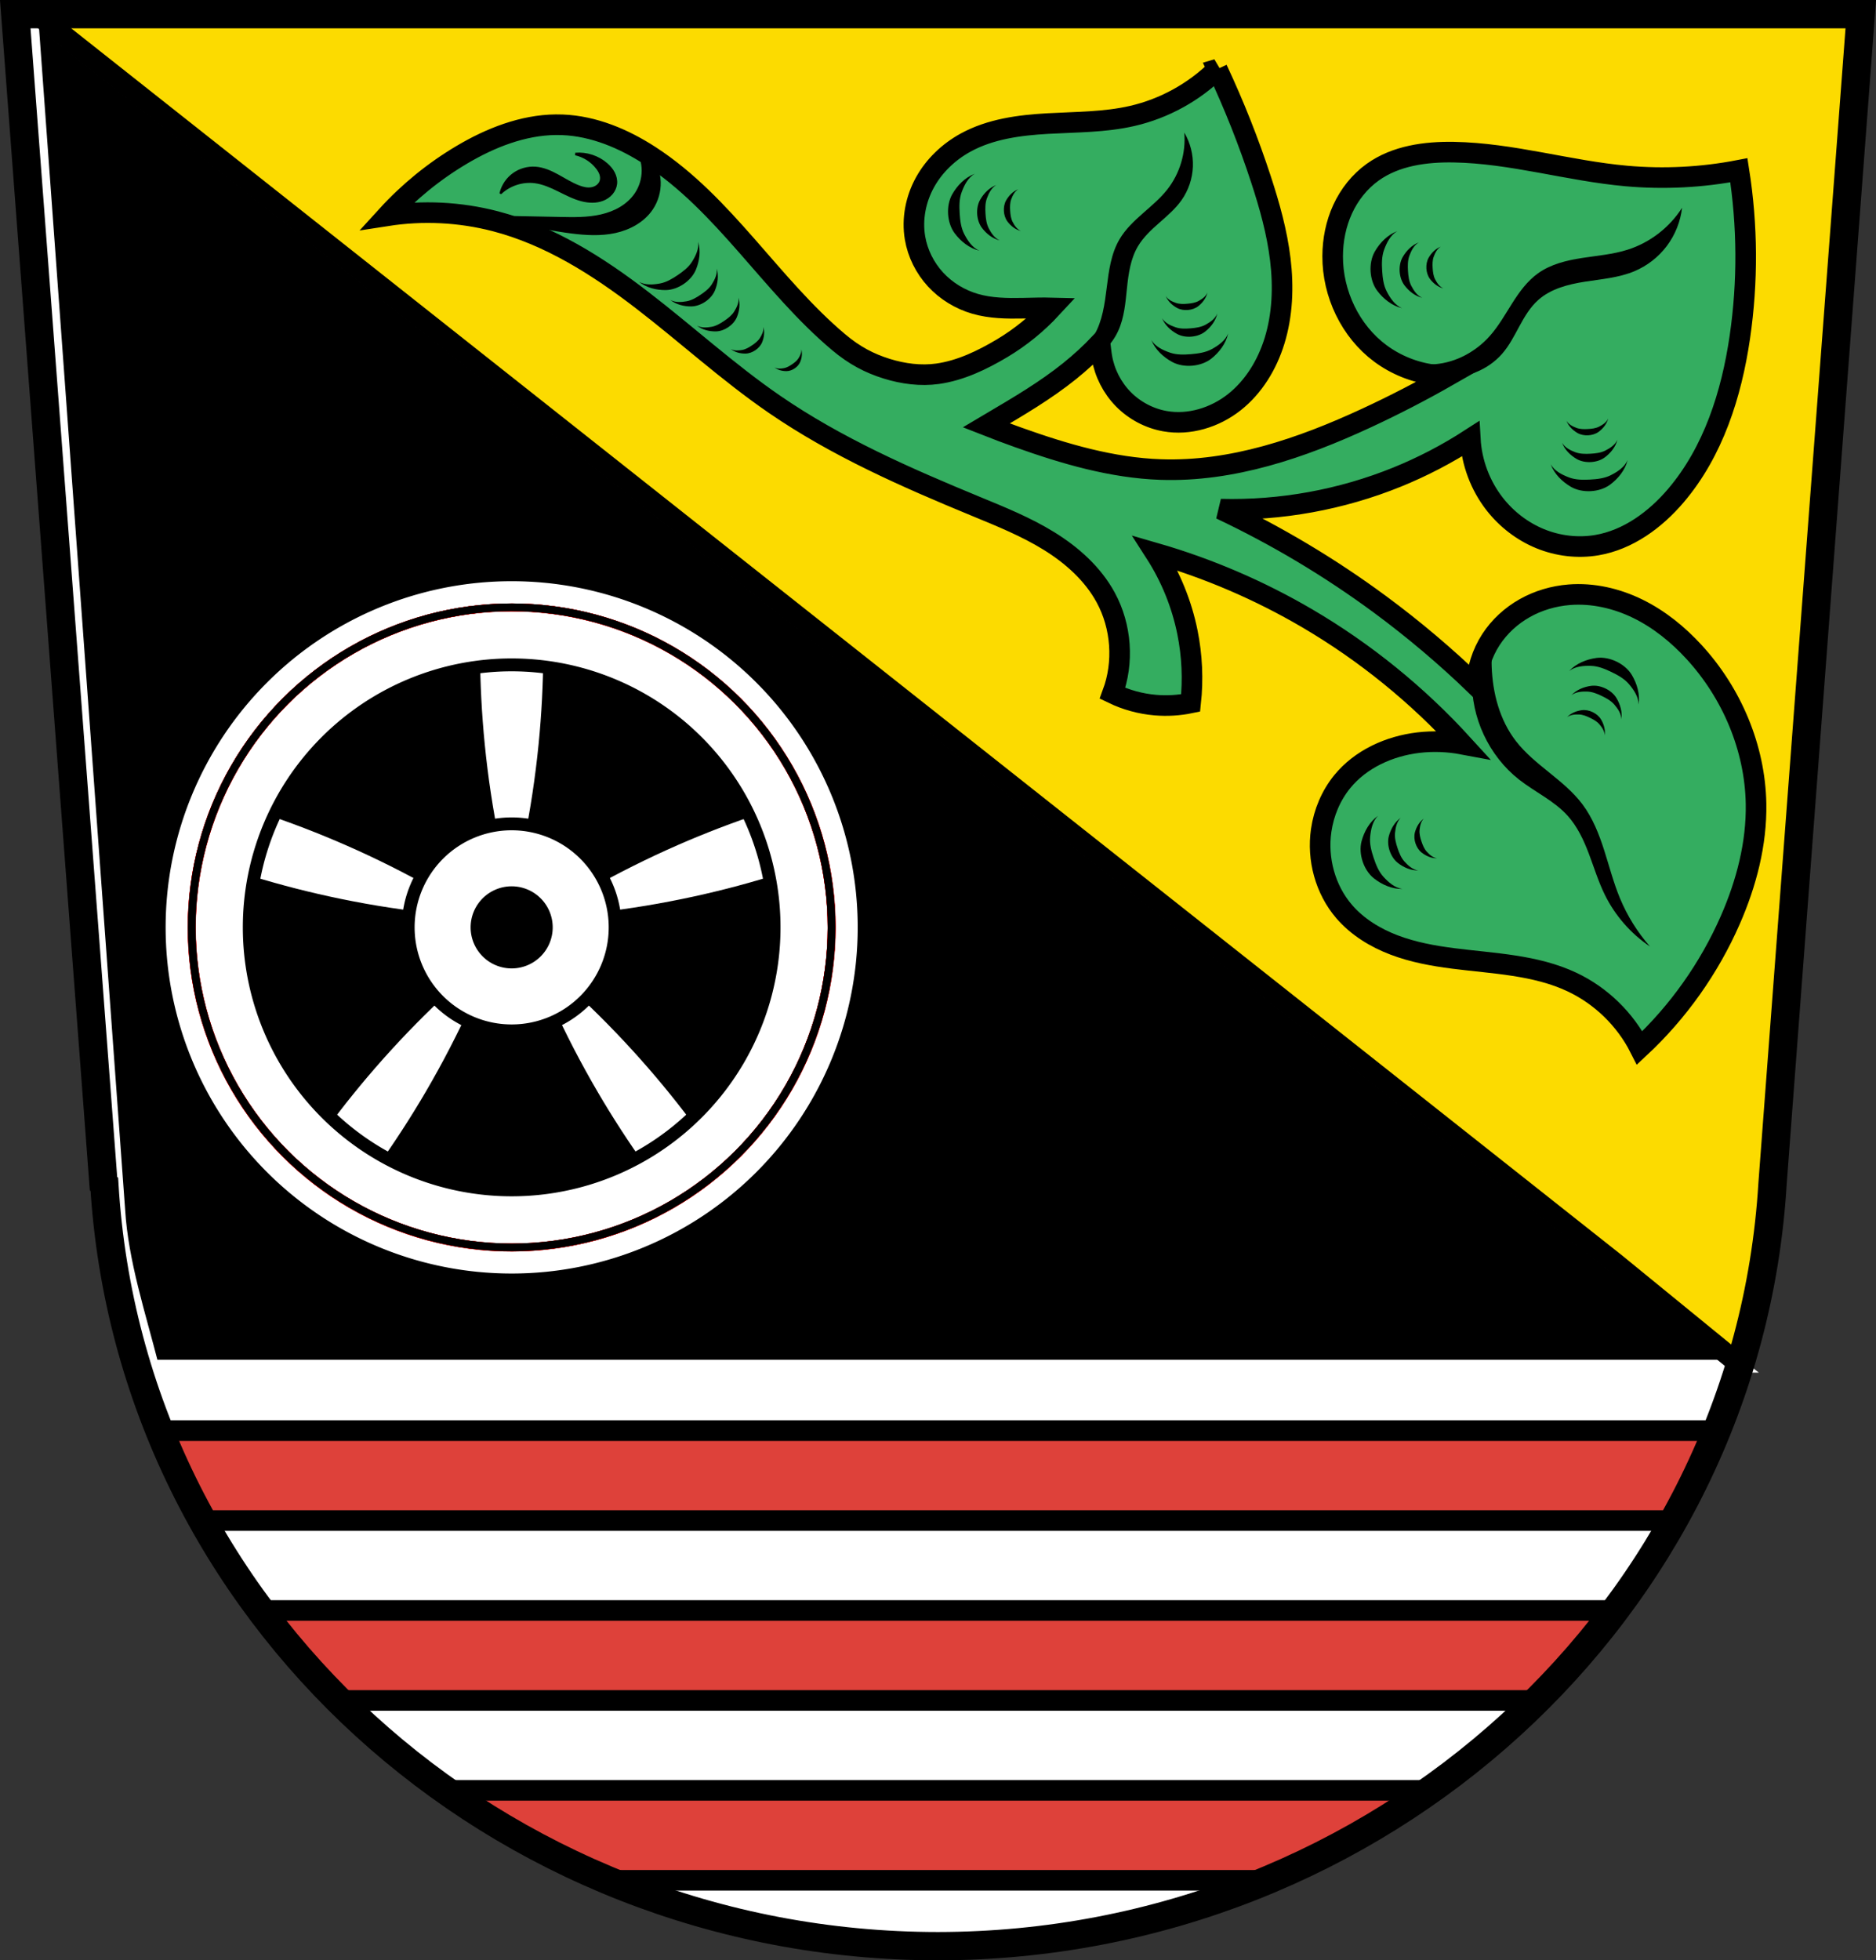 <?xml version="1.0" encoding="UTF-8" standalone="no"?><svg xmlns="http://www.w3.org/2000/svg" width="729" height="761.5" viewBox="0 0 729.004 761.498"><rect x="0" y="0" width="729.004" height="761.498" fill="#333333" stroke="none"/><g transform="translate(24.929-104.01)"><path d="m-18.998 109.51l34.29 454.29.658.598a324.286 313.567 0 0 0 323.627 295.615 324.286 313.567 0 0 0 323.346 -295.357l.941-.855 34.29-454.29h-358.57-358.57" fill="#fff" fill-rule="evenodd"/><g stroke-linecap="square"><path d="m-12.66 109.51l33.862 464.52c1.21 20.275 8.093 41 13.1 60.683h617.05z" stroke="#fff" stroke-width="5"/><path d="m-14.203 109.51l3.879.607-.336-.607zm3.543 0l613.54 485.28 48.51 39.593c5.05-19.486 10.243-39.4 11.523-59.48l.941-.875 34.29-464.52h-358.57z" fill="#fcdb00" stroke="#000" stroke-width="8"/></g><g stroke="#000"><path d="m161.11 358.22c.07 11.648.68 23.293 1.828 34.883 1.265 12.773 3.181 25.482 5.742 38.05l5.223-1.586 5.221 1.586c2.561-12.573 4.479-25.281 5.744-38.05 1.148-11.59 1.758-23.23 1.828-34.883h-12.793-12.793zm-84.11 61.12l-3.951 12.168-3.949 12.168c11.1 3.53 22.364 6.544 33.742 9.03 12.54 2.741 25.22 4.843 37.969 6.289l.104-5.457 3.121-4.475c-11.168-6.318-22.663-12.07-34.422-17.215-10.669-4.67-21.556-8.847-32.613-12.51zm193.8 0c-11.06 3.663-21.944 7.839-32.613 12.51-11.759 5.147-23.254 10.897-34.422 17.215l3.121 4.475.104 5.457c12.749-1.446 25.429-3.548 37.969-6.289 11.378-2.487 22.642-5.501 33.742-9.03l-3.949-12.168-3.951-12.168zm-120.56 68.63c-9.456 8.673-18.469 17.834-26.994 27.43-7.735 8.707-15.07 17.773-21.965 27.16l10.354 7.514 10.355 7.512c6.784-9.469 13.13-19.253 19.01-29.31 6.477-11.08 12.387-22.493 17.697-34.17l-5.156-1.783-3.297-4.35zm47.32 0l-3.297 4.35-5.156 1.783c5.311 11.681 11.22 23.09 17.697 34.17 5.877 10.06 12.222 19.84 19.01 29.31l10.355-7.512 10.354-7.514c-6.897-9.387-14.23-18.453-21.965-27.16-8.525-9.596-17.538-18.757-26.994-27.43z" fill="#fff" fill-rule="evenodd"/><path d="m37.516 659.736a324.286 313.567 0 0 0 16.846 34.938h570.25a324.286 313.567 0 0 0 16.943 -34.938h-604.04zm39.42 69.875a324.286 313.567 0 0 0 30.029 34.938h465.19a324.286 313.567 0 0 0 29.734 -34.938h-524.95zm71.648 69.873a324.286 313.567 0 0 0 63.111 34.938h255.58a324.286 313.567 0 0 0 62.842 -34.938h-381.54z" fill="#de413a" stroke-linecap="square" stroke-width="8"/><path d="m-18.998 109.51l34.29 454.29.329.299c9.837 165.88 152.12 295.85 323.96 295.91 171.63-.201 314.32-130.53 324.29-296.21l34.29-454.29h-358.57z" fill="none" fill-rule="evenodd" stroke-width="11"/><path d="M173.902 327.279A136.969 136.969 0 0 0 36.934 464.248 136.969 136.969 0 0 0 173.902 601.217 136.969 136.969 0 0 0 310.871 464.248 136.969 136.969 0 0 0 173.902 327.279m0 34.998a101.971 101.971 0 0 1 101.971 101.971 101.971 101.971 0 0 1 -101.971 101.971 101.971 101.971 0 0 1 -101.971 -101.971 101.971 101.971 0 0 1 101.971 -101.971z" fill="#fff" stroke-linecap="square" stroke-width="5"/></g><g stroke-linecap="square"><circle cx="173.9" cy="464.25" r="124.32" fill="none" stroke="#df0000" stroke-width="3"/><path d="m173.902 424.037a40.211 40.211 0 0 0 -40.211 40.211 40.211 40.211 0 0 0 40.211 40.211 40.211 40.211 0 0 0 40.211 -40.211 40.211 40.211 0 0 0 -40.211 -40.211zm0 26.764a13.448 13.448 0 0 1 13.447 13.447 13.448 13.448 0 0 1 -13.447 13.447 13.448 13.448 0 0 1 -13.447 -13.447 13.448 13.448 0 0 1 13.447 -13.447z" fill="#fff" stroke="#000" stroke-linejoin="round" stroke-width="5"/><g fill="none" stroke-width="3"><g stroke="#df0000"><circle cx="493.44" cy="-47.82" r="124.32" transform="matrix(.259.966-.966.259 0 0)"/><g transform="matrix(-.259.966.966.259 0 0)"><circle cx="403.42" cy="288.13" r="124.32"/><circle cx="403.42" cy="288.13" r="124.32"/></g><circle transform="matrix(-.866.5.5.866 0 0)" r="124.32" cy="489" cx="81.52"/></g><circle transform="matrix(.866.5-.5.866 0 0)" r="124.32" cy="315.1" cx="382.73" stroke="#000"/></g></g><g fill-rule="evenodd"><path d="m448.11 130.87c-9.04 8.934-20.597 15.294-32.98 18.16-10.743 2.483-21.886 2.359-32.895 2.979-11.01.62-22.285 2.094-31.951 7.398-6.538 3.588-12.169 8.919-15.773 15.447-3.605 6.528-5.119 14.256-3.867 21.607 1.021 5.997 3.86 11.658 7.986 16.13 4.126 4.47 9.517 7.745 15.359 9.439 6.02 1.746 12.387 1.829 18.654 1.701 3.707-.076 7.429-.214 11.133-.117-5.631 6.083-12.11 11.382-19.227 15.631-7.778 4.642-16.224 8.704-25.15 9.955-6.531.915-13.391.009-19.69-1.946-6.824-2.118-12.64-5.177-18.775-10.339-26.324-22.15-44.36-53.624-73.2-72.37-10.234-6.651-21.909-11.58-34.11-12.06-.861-.034-1.722-.045-2.58-.035-12.875.145-25.395 5.091-36.516 11.682-10.806 6.405-20.654 14.423-29.12 23.707 13.949-2.172 28.341-1.461 42.01 2.078 21.09 5.462 39.929 17.41 57.2 30.688 17.274 13.278 33.398 28.07 51.35 40.41 24.18 16.626 51.25 28.523 78.38 39.711 9.688 3.995 19.461 7.939 28.375 13.449 8.914 5.51 17.02 12.73 22.02 21.938 6.125 11.269 7.116 25.2 2.646 37.22 5.204 2.524 10.874 4.082 16.637 4.574 4.583.391 9.222.112 13.725-.83.993-9.142.571-18.437-1.248-27.451-2.202-10.914-6.457-21.411-12.477-30.777 20.637 5.964 40.528 14.508 59.06 25.371 22.413 13.14 42.799 29.702 60.32 48.881-5.637-1.057-11.43-1.287-17.13-.617-11.307 1.329-22.461 6.359-29.643 15.193-4.38 5.388-7.152 12.03-8.152 18.898-1.62 11.131 1.564 22.963 8.893 31.496 5.133 5.976 12.07 10.22 19.432 13.02 7.364 2.799 15.179 4.225 22.994 5.225 15.629 1.998 31.883 2.461 46.14 9.178 11.266 5.309 20.68 14.458 26.309 25.568 14.941-13.933 27-30.943 35.2-49.654 6.245-14.246 10.286-29.657 10.01-45.21-.391-21.685-9.415-42.944-24.09-58.918-6.234-6.787-13.511-12.701-21.783-16.762-8.272-4.061-17.575-6.214-26.76-5.471-6.03.488-11.964 2.224-17.232 5.188-5.269 2.964-9.857 7.162-13.154 12.229-3.465 5.325-5.428 11.593-5.73 17.936-11.738-11.333-24.22-21.898-37.34-31.588-19.39-14.312-40.18-26.728-61.971-37.02 23.407.605 46.929-3.673 68.63-12.479 9.904-4.02 19.419-8.988 28.395-14.791.503 9.142 3.859 18.11 9.508 25.318 4.612 5.884 10.733 10.599 17.652 13.43 6.92 2.831 14.627 3.755 21.998 2.504 12.175-2.067 22.756-9.86 30.756-19.268 14.515-17.07 21.58-39.34 24.826-61.51 3.143-21.47 3.02-43.41-.369-64.846-14.376 2.778-29.14 3.528-43.727 2.223-22.5-2.01-44.48-8.88-67.07-9.264-11-.187-22.548 1.376-31.496 7.781-5.085 3.64-9.09 8.715-11.695 14.398-2.608 5.683-3.845 11.958-3.869 18.211-.056 14.558 6.831 29.13 18.527 37.797 6.01 4.454 13.169 7.343 20.586 8.311 1.932.252 3.88.366 5.828.359-10.397 5.94-21.04 11.441-31.91 16.475-25.13 11.641-52.18 20.922-79.86 19.965-18.968-.656-37.444-6.098-55.32-12.479-4.169-1.488-8.325-3.043-12.457-4.668.671-.397 1.339-.799 2.01-1.195 10.438-6.167 20.948-12.315 30.395-19.914 4.175-3.358 8.126-6.995 11.824-10.871.225 1.834.384 3.679.697 5.5 1.049 6.097 3.981 11.86 8.314 16.275 4.334 4.415 10.05 7.458 16.14 8.551 9.468 1.7 19.469-1.401 27.02-7.363 7.549-5.963 12.751-14.575 15.596-23.764 3.149-10.17 3.543-21.05 2.275-31.621-1.268-10.571-4.155-20.882-7.463-31-4.792-14.66-10.487-29.02-17.04-42.984z" fill="#34ad60" stroke="#000" stroke-width="8"/><path d="m392.33 242.43c3.224-2.031 5.951-4.846 7.879-8.133 3.283-5.598 4.147-12.243 4.947-18.684.8-6.441 1.671-13.09 4.965-18.678 2.274-3.86 5.579-6.994 8.938-9.957 3.359-2.964 6.843-5.84 9.615-9.359 4.875-6.188 7.289-14.263 6.608-22.11 2.346 3.973 3.52 8.628 3.341 13.239-.179 4.61-1.711 9.16-4.358 12.94-2.381 3.4-5.584 6.121-8.699 8.864-3.114 2.743-6.223 5.605-8.33 9.181-2.868 4.866-3.654 10.648-4.235 16.266-.58 5.619-1.046 11.381-3.39 16.52-2.387 5.234-6.711 9.559-11.945 11.945l-5.337-2.033"/><path d="m512.8 239.88c5.728 4.196 13.01 6.223 20.08 5.591 8.08-.722 15.703-4.871 21.1-10.929 3.432-3.856 5.976-8.401 8.742-12.76 2.766-4.359 5.86-8.645 10.07-11.64 4.928-3.509 11.01-4.977 16.985-5.906 5.978-.929 12.07-1.404 17.835-3.244 8.632-2.755 16.236-8.618 21.1-16.266-.62 5.355-2.691 10.536-5.932 14.844-3.242 4.308-7.647 7.731-12.621 9.81-6.07 2.536-12.756 3.042-19.254 4.064-6.498 1.022-13.203 2.734-18.11 7.119-3.131 2.8-5.302 6.495-7.304 10.187-2 3.692-3.917 7.486-6.674 10.654-2.877 3.305-6.619 5.83-10.719 7.375-4.1 1.544-8.55 2.115-12.918 1.775-5.091-.396-10.06-2.02-14.487-4.575-2.885-1.666-5.544-3.724-7.879-6.1"/><path d="m547.11 367.73c-.479 14.937 6.531 29.929 18.299 39.14 6.166 4.826 13.555 8.172 18.808 13.979 3.822 4.225 6.272 9.504 8.292 14.832 2.02 5.328 3.677 10.811 6.195 15.921 3.973 8.06 10.08 15.06 17.537 20.08-4.887-5.577-8.853-11.958-11.691-18.808-2.507-6.05-4.127-12.425-6.129-18.662-2-6.237-4.439-12.434-8.358-17.683-7.154-9.58-18.61-15.196-25.924-24.653-6.324-8.177-9.06-18.689-9.412-29.02-.104-3.036-.016-6.079.263-9.104l-7.879 13.979"/><g stroke="#000"><path d="m169.74 178.83c.762-2.872 2.55-5.461 4.965-7.191 2.416-1.73 5.442-2.589 8.406-2.386 3.064.21 5.948 1.5 8.644 2.972 2.696 1.472 5.296 3.152 8.162 4.256 1.565.603 3.256 1.032 4.914.772.829-.13 1.636-.436 2.309-.936.673-.501 1.205-1.202 1.451-2 .267-.872.188-1.826-.104-2.69-.292-.864-.786-1.647-1.342-2.37-2.091-2.715-5.15-4.668-8.493-5.421 4.348-.367 8.822 1.102 12.11 3.975 1.096.959 2.071 2.077 2.742 3.37.671 1.293 1.027 2.77.872 4.219-.147 1.377-.754 2.691-1.653 3.745-.899 1.054-2.08 1.853-3.367 2.366-2.574 1.026-5.487.9-8.171.213-3.171-.812-6.094-2.36-9.03-3.806-2.936-1.446-5.974-2.821-9.22-3.241-4.719-.611-9.675.951-13.191 4.156z"/><path d="m125.41 187.83c22.369.147 44.738.461 67.1.941 5.416.116 10.899.236 16.179-.979 2.64-.607 5.215-1.551 7.54-2.941 2.326-1.389 4.399-3.233 5.916-5.477 1.805-2.67 2.788-5.887 2.784-9.11-.004-3.223-.995-6.437-2.806-9.103l5.601 3.375c2.222 2.922 3.5 6.55 3.6 10.219.101 3.669-.977 7.362-3.035 10.401-3.207 4.736-8.601 7.674-14.189 8.892-5.588 1.218-11.399.872-17.07.143-13.298-1.71-26.313-5.491-39.692-6.363-10.622-.692-21.283 0-31.928 0z"/></g><path d="m246.36 197.93c.381 2.77-.943 5.475-2.383 7.771-1.351 2.156-3.483 3.777-5.594 5.201-2.111 1.424-4.41 2.793-6.918 3.24-2.671.476-5.68.695-8.111-.691 2.9 2.337 6.784 3.282 10.422 3.24 2.442-.028 4.921-.97 6.945-2.336 2.024-1.365 3.824-3.308 4.762-5.561 1.397-3.355 1.966-7.306.877-10.865m7.215 10.393c.299 2.173-.74 4.294-1.869 6.096-1.06 1.691-2.731 2.961-4.387 4.078-1.655 1.117-3.459 2.192-5.426 2.543-2.095.374-4.454.545-6.361-.543 2.274 1.833 5.32 2.574 8.174 2.541 1.915-.022 3.86-.761 5.447-1.832 1.587-1.071 2.999-2.595 3.734-4.361 1.095-2.631 1.542-5.73.688-8.521m8.459 11.268c.267 1.943-.662 3.84-1.672 5.451-.948 1.512-2.443 2.648-3.924 3.646-1.48.999-3.093 1.96-4.852 2.273-1.873.334-3.982.488-5.688-.484 2.034 1.639 4.757 2.303 7.309 2.273 1.713-.02 3.452-.681 4.871-1.639 1.419-.958 2.68-2.321 3.338-3.9.98-2.353 1.381-5.125.617-7.621m9.668 11.414c.21 1.529-.52 3.02-1.314 4.289-.746 1.19-1.923 2.085-3.088 2.871-1.165.786-2.434 1.542-3.818 1.789-1.474.263-3.134.383-4.477-.383 1.601 1.29 3.744 1.812 5.752 1.789 1.348-.016 2.715-.535 3.832-1.289 1.117-.754 2.111-1.827 2.629-3.07.771-1.852 1.085-4.03.484-5.996m14.727 8.682c.172 1.253-.427 2.477-1.078 3.516-.611.976-1.576 1.709-2.531 2.354-.955.644-1.994 1.264-3.129 1.467-1.208.216-2.57.313-3.67-.314 1.312 1.057 3.069 1.486 4.715 1.467 1.105-.013 2.227-.439 3.143-1.057.916-.618 1.73-1.497 2.154-2.516.632-1.518.889-3.306.396-4.916"/><path d="m353.84 171.51c-3.762 1.422-6.766 4.52-8.717 7.93-1.309 2.289-1.788 5.111-1.623 7.742.165 2.631.99 5.37 2.574 7.475 2.36 3.135 5.726 5.828 9.635 6.76-2.787-1.161-4.58-3.873-5.932-6.469-1.269-2.437-1.61-5.309-1.781-8.05-.172-2.744-.191-5.634.764-8.213 1.017-2.747 2.46-5.666 5.08-7.172m8.393 4.359c-2.706 1.023-4.868 3.253-6.271 5.707-.942 1.647-1.286 3.677-1.168 5.57.118 1.893.712 3.863 1.852 5.377 1.698 2.256 4.121 4.193 6.934 4.863-2.01-.835-3.297-2.786-4.27-4.654-.913-1.754-1.158-3.819-1.281-5.793-.123-1.974-.136-4.054.551-5.91.732-1.977 1.769-4.077 3.654-5.16m8.553 1.646c-2.04.771-3.671 2.451-4.729 4.301-.71 1.241-.968 2.772-.879 4.199.089 1.427.537 2.911 1.396 4.053 1.28 1.7 3.105 3.16 5.225 3.666-1.512-.629-2.484-2.1-3.217-3.508-.688-1.322-.874-2.879-.967-4.367-.093-1.488-.102-3.054.416-4.453.552-1.49 1.333-3.074 2.754-3.891"/><path d="m422.47 236.09c1.509 3.728 4.675 6.66 8.13 8.531 2.319 1.256 5.151 1.669 7.778 1.443 2.626-.226 5.346-1.114 7.413-2.747 3.079-2.432 5.693-5.86 6.534-9.789-1.096 2.813-3.766 4.669-6.329 6.08-2.407 1.325-5.27 1.732-8.01 1.968-2.739.235-5.628.322-8.228-.573-2.77-.953-5.722-2.327-7.288-4.912m4.164-8.491c1.085 2.682 3.365 4.791 5.851 6.137 1.668.904 3.706 1.201 5.596 1.038 1.89-.162 3.845-.801 5.333-1.976 2.216-1.75 4.096-4.217 4.701-7.04-.788 2.024-2.709 3.361-4.554 4.376-1.732.953-3.791 1.246-5.762 1.415-1.971.169-4.05.23-5.921-.414-1.993-.686-4.117-1.674-5.244-3.534m1.448-8.589c.818 2.02 2.536 3.613 4.409 4.627 1.258.681 2.794.904 4.218.781 1.424-.122 2.898-.605 4.02-1.49 1.67-1.319 3.088-3.177 3.544-5.308-.594 1.526-2.042 2.532-3.432 3.297-1.306.719-2.858.94-4.344 1.068-1.486.128-3.051.173-4.462-.313-1.502-.517-3.104-1.261-3.953-2.663"/><path d="m518.02 193.81c-3.762 1.422-6.766 4.52-8.717 7.93-1.309 2.289-1.788 5.111-1.623 7.742.165 2.631.99 5.37 2.574 7.475 2.36 3.135 5.726 5.828 9.635 6.76-2.787-1.161-4.58-3.873-5.932-6.469-1.269-2.437-1.61-5.309-1.781-8.05-.172-2.744-.191-5.634.764-8.213 1.017-2.747 2.46-5.666 5.08-7.172m8.393 4.359c-2.706 1.023-4.868 3.253-6.271 5.707-.942 1.647-1.286 3.677-1.168 5.57.118 1.893.712 3.863 1.852 5.377 1.698 2.256 4.121 4.193 6.934 4.863-2.01-.835-3.297-2.786-4.27-4.654-.913-1.754-1.158-3.819-1.281-5.793-.123-1.974-.136-4.054.551-5.91.732-1.977 1.769-4.077 3.654-5.16m8.553 1.646c-2.04.771-3.671 2.451-4.729 4.301-.71 1.241-.968 2.772-.879 4.199.089 1.427.537 2.911 1.396 4.053 1.28 1.7 3.105 3.16 5.225 3.666-1.512-.629-2.484-2.1-3.217-3.508-.688-1.322-.874-2.879-.967-4.367-.093-1.488-.102-3.054.416-4.453.552-1.49 1.333-3.074 2.754-3.891"/><path d="m577.65 284.33c1.392 3.773 4.466 6.802 7.86 8.78 2.278 1.328 5.097 1.828 7.729 1.685 2.632-.144 5.378-.947 7.495-2.515 3.154-2.335 5.873-5.68 6.836-9.581-1.183 2.778-3.909 4.55-6.516 5.88-2.447 1.249-5.321 1.567-8.07 1.717-2.745.15-5.635.146-8.207-.829-2.739-1.039-5.647-2.505-7.131-5.137m4.426-8.358c1 2.715 3.215 4.894 5.657 6.317 1.639.955 3.667 1.316 5.561 1.212 1.894-.103 3.868-.681 5.391-1.809 2.269-1.68 4.225-4.088 4.918-6.895-.851 1.999-2.813 3.275-4.688 4.232-1.761.899-3.828 1.127-5.803 1.235-1.975.108-4.055.104-5.906-.598-1.971-.747-4.063-1.801-5.131-3.695m1.714-8.539c.755 2.046 2.422 3.69 4.263 4.763 1.236.72 2.765.99 4.192.912 1.427-.078 2.916-.514 4.064-1.364 1.71-1.266 3.185-3.079 3.707-5.195-.641 1.507-2.12 2.467-3.533 3.189-1.327.678-2.886.851-4.375.932-1.489.081-3.055.078-4.45-.451-1.485-.563-3.063-1.357-3.869-2.785"/><path d="m584.83 364.67c2.735-2.948 6.737-4.562 10.631-5.083 2.614-.35 5.408.272 7.783 1.416 2.375 1.144 4.6 2.942 5.952 5.203 2.01 3.368 3.238 7.501 2.627 11.473-.024-3.02-1.86-5.703-3.754-7.933-1.779-2.094-4.31-3.493-6.787-4.686-2.477-1.194-5.146-2.302-7.895-2.39-2.928-.094-6.175.141-8.558 2m.873 9.417c1.968-2.121 4.849-3.282 7.651-3.656 1.881-.252 3.891.195 5.6 1.019 1.708.823 3.309 2.116 4.282 3.743 1.449 2.423 2.329 5.398 1.89 8.256-.017-2.172-1.337-4.105-2.701-5.709-1.28-1.507-3.1-2.512-4.882-3.371-1.782-.859-3.704-1.655-5.682-1.719-2.107-.068-4.443.101-6.157 1.439m-1.7 8.542c1.483-1.599 3.655-2.475 5.766-2.758 1.418-.19 2.933.149 4.221.769 1.288.621 2.494 1.596 3.227 2.822 1.092 1.827 1.756 4.067 1.425 6.221-.013-1.637-1.01-3.092-2.036-4.302-.965-1.136-2.337-1.895-3.68-2.542-1.343-.647-2.79-1.246-4.281-1.294-1.588-.051-3.35.075-4.642 1.083"/><path d="m520.04 449.32c-4.02.09-7.966-1.658-11.05-4.089-2.071-1.632-3.571-4.07-4.404-6.571-.832-2.501-1.092-5.35-.411-7.895 1.015-3.791 3.128-7.547 6.403-9.875-2.15 2.12-2.797 5.306-3.078 8.219-.264 2.735.495 5.525 1.363 8.134.868 2.609 1.932 5.296 3.783 7.33 1.971 2.166 4.402 4.333 7.396 4.748m6.15-7.184c-2.893.065-5.732-1.194-7.952-2.944-1.49-1.174-2.57-2.928-3.169-4.728-.599-1.8-.786-3.848-.296-5.679.73-2.727 2.252-5.431 4.609-7.105-1.547 1.525-2.01 3.818-2.216 5.914-.19 1.968.356 3.974.981 5.851.625 1.877 1.392 3.811 2.723 5.274 1.419 1.559 3.167 3.118 5.32 3.417m7.314-4.729c-2.18.049-4.321-.899-5.995-2.218-1.123-.885-1.936-2.208-2.387-3.565-.451-1.356-.592-2.901-.222-4.281.55-2.056 1.696-4.093 3.472-5.355-1.166 1.15-1.517 2.877-1.67 4.457-.143 1.483.268 2.997.739 4.412.471 1.415 1.049 2.87 2.053 3.973 1.069 1.175 2.387 2.352 4.01 2.577"/></g></g></svg>